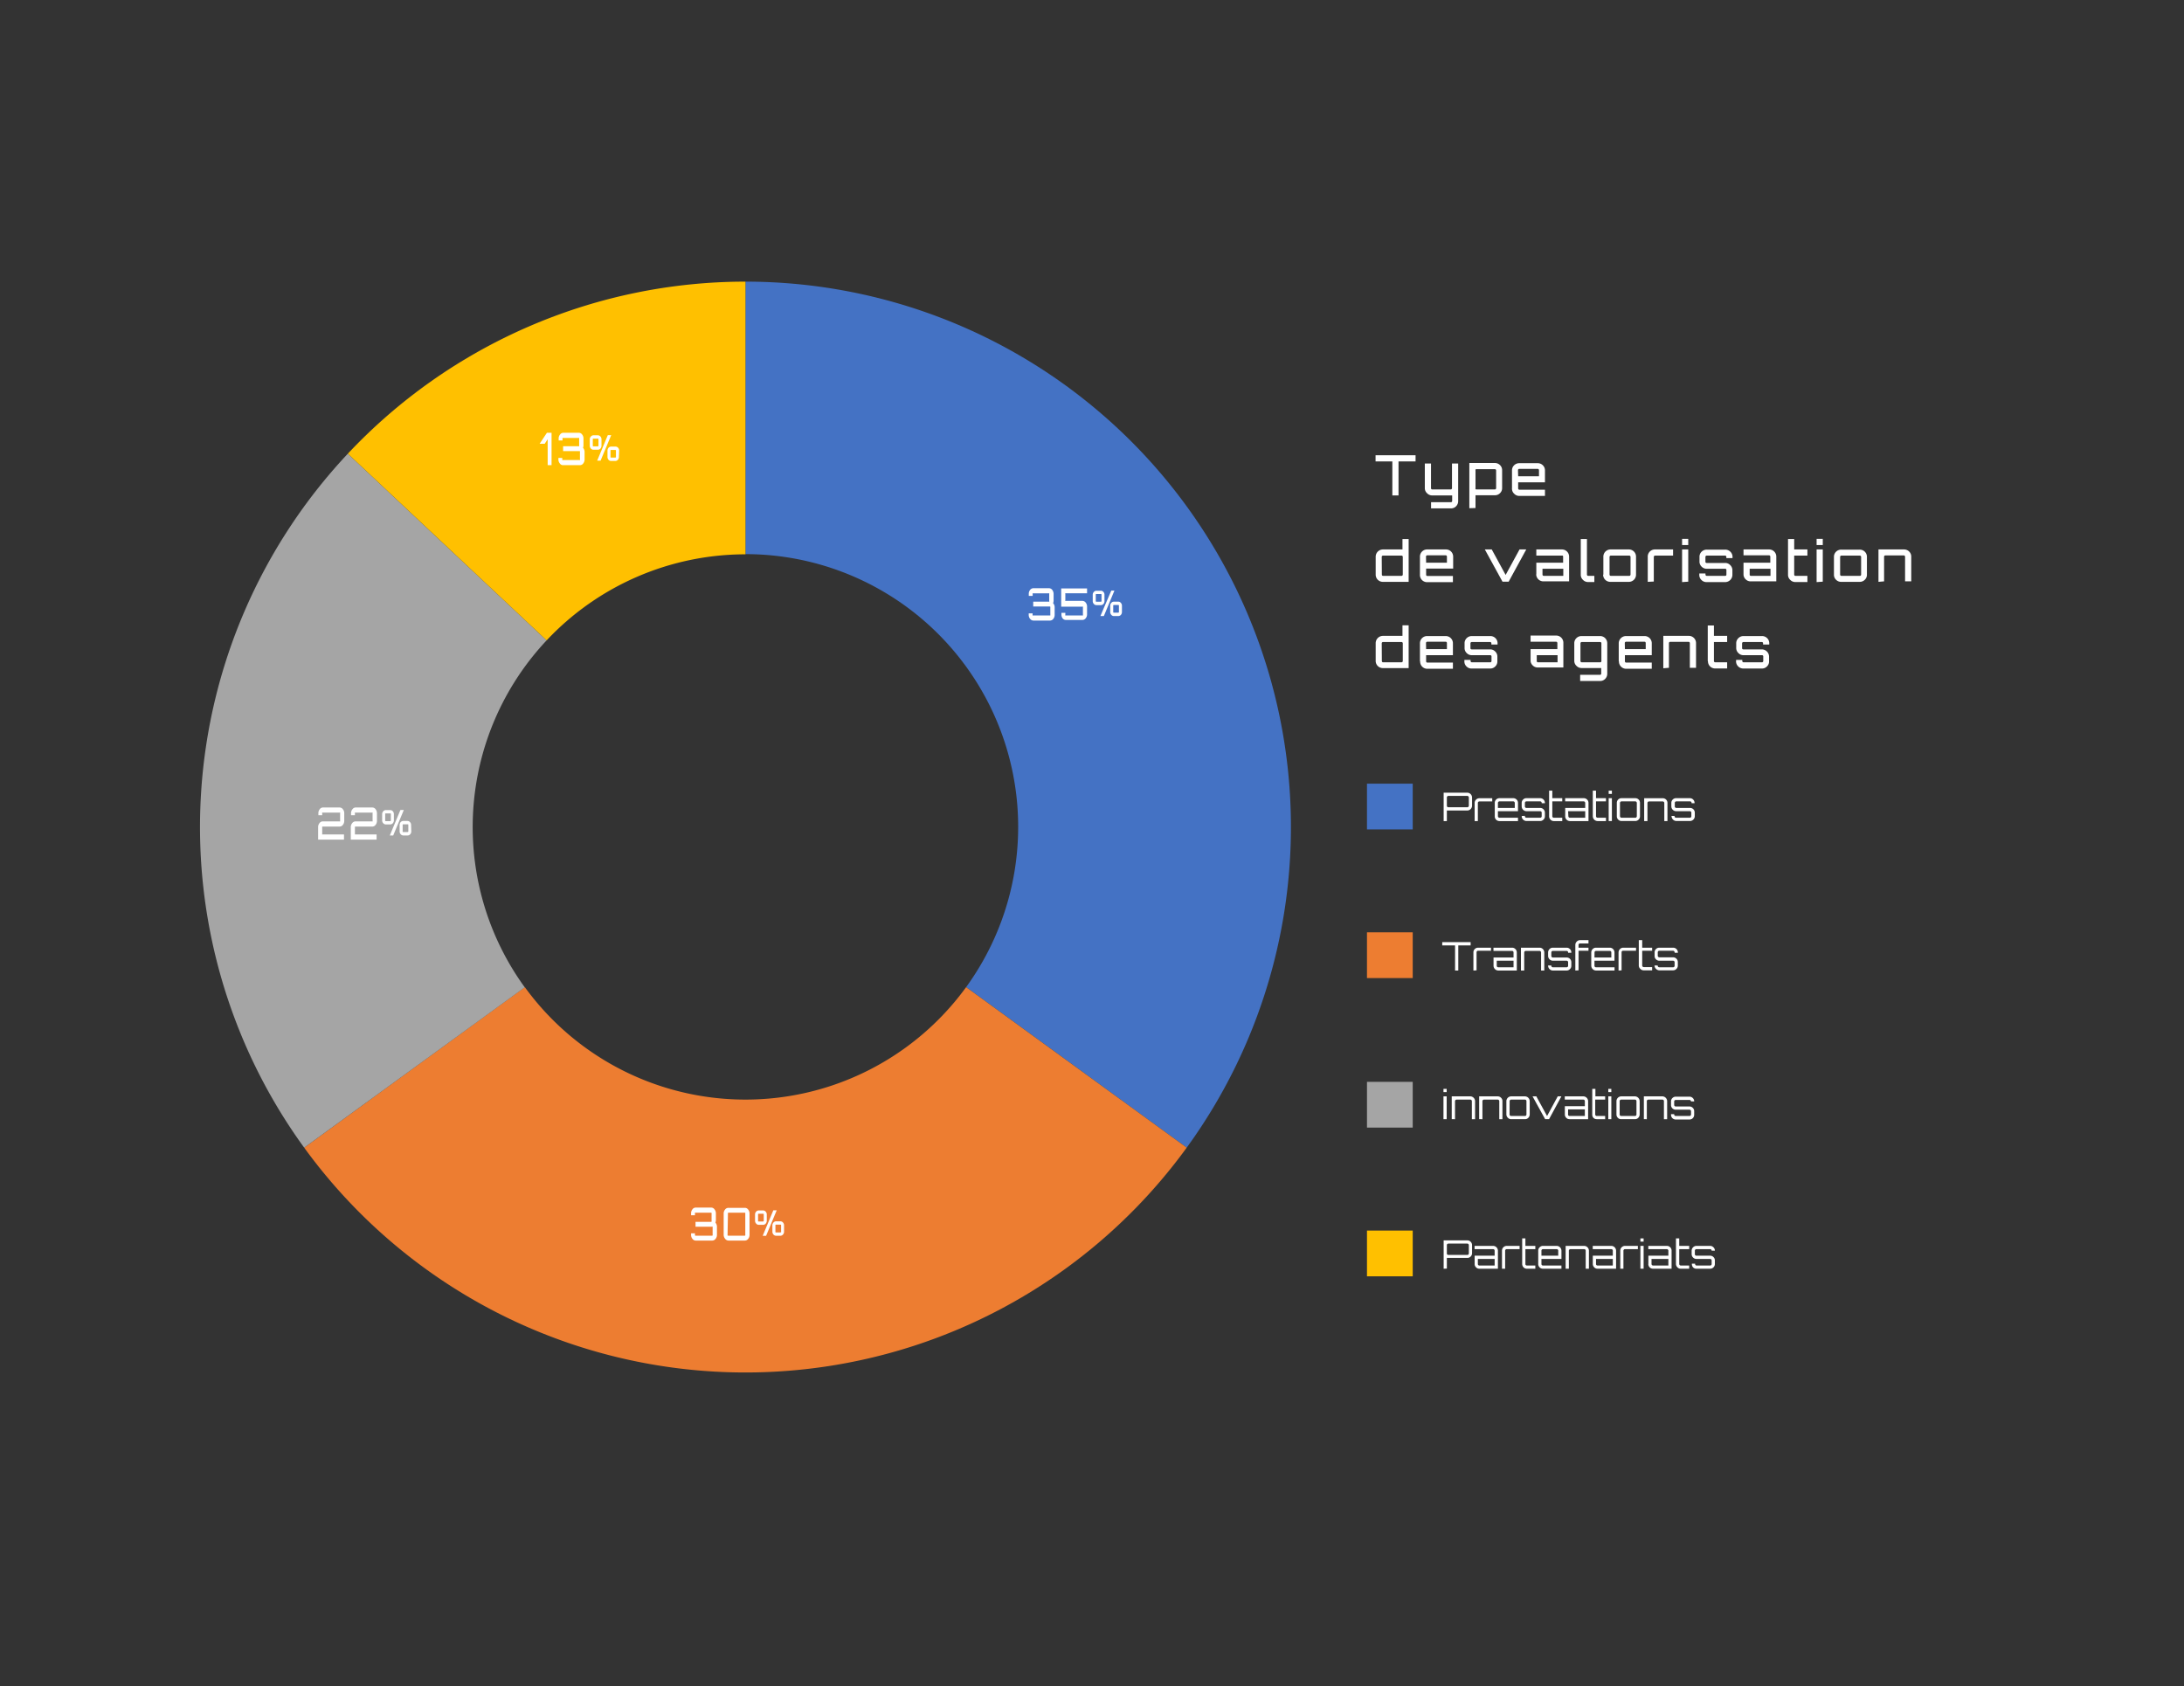 <svg xmlns="http://www.w3.org/2000/svg" viewBox="0 0 353.76 273.15">
  <rect x="0" y="0" width="353.76" height="273.15" fill="#333333" stroke="none"/>
  <title>camenberttype</title>
  <g id="a11342f3-c257-49ab-958d-475e83915c68" data-name="Calque 1">
    <g>
      <path d="M120.75,45.62A88.34,88.34,0,0,1,192.22,185.9l-35.73-26a44.18,44.18,0,0,0-35.74-70.14Z" style="fill: #4472c4;fill-rule: evenodd"/>
      <path d="M192.22,185.9a88.35,88.35,0,0,1-142.95,0l35.74-26a44.17,44.17,0,0,0,71.48,0Z" style="fill: #ed7d31;fill-rule: evenodd"/>
      <path d="M49.27,185.9A88.35,88.35,0,0,1,56.34,73.49l32.2,30.24A44.17,44.17,0,0,0,85,159.93Z" style="fill: #a5a5a5;fill-rule: evenodd"/>
      <path d="M56.34,73.49a88.37,88.37,0,0,1,64.41-27.87V89.79a44.2,44.2,0,0,0-32.21,13.94Z" style="fill: #ffc000;fill-rule: evenodd"/>
      <g>
        <path d="M166.63,99.57v-.22h.63v.22a.24.24,0,0,0,0,.12.13.13,0,0,0,.1,0h2.68a.12.12,0,0,0,.09,0,.24.24,0,0,0,0-.12V98.4a.2.2,0,0,0,0-.11.14.14,0,0,0-.09-.05h-2.68v-.78h2.5a.11.11,0,0,0,.09,0,.15.15,0,0,0,0-.11V96.22a.15.15,0,0,0,0-.11.11.11,0,0,0-.09,0h-2.5a.11.11,0,0,0-.09,0,.15.15,0,0,0,0,.11v.3h-.63v-.3a1,1,0,0,1,.22-.67.68.68,0,0,1,.54-.27h2.5a.68.68,0,0,1,.54.27,1.1,1.1,0,0,1,.22.67V97.3a1.14,1.14,0,0,1-.08.4,1,1,0,0,1,.25.7v1.17a1,1,0,0,1-.22.68.68.68,0,0,1-.53.27h-2.68a.68.68,0,0,1-.54-.27A1,1,0,0,1,166.63,99.57Z" style="fill: #fff"/>
        <path d="M171.93,99.57v-.3h.63v.3a.17.17,0,0,0,0,.12.1.1,0,0,0,.09,0h2.67a.1.1,0,0,0,.09,0,.17.17,0,0,0,0-.12V98.38a.15.15,0,0,0,0-.11.11.11,0,0,0-.09,0h-3.43v-.79h0a1,1,0,0,1,0-.16v-2h4.19v.78h-3.43a.11.11,0,0,0-.09,0,.15.15,0,0,0,0,.11v1a.17.17,0,0,0,0,.12.1.1,0,0,0,.09,0h2.67a.69.69,0,0,1,.54.28,1,1,0,0,1,.22.67v1.19a1,1,0,0,1-.22.68.68.68,0,0,1-.54.27h-2.67a.67.67,0,0,1-.54-.27A1,1,0,0,1,171.93,99.57Z" style="fill: #fff"/>
        <path d="M178.9,97.35a.67.67,0,0,1-.17.48.54.54,0,0,1-.42.19h-.7a.56.56,0,0,1-.43-.19.68.68,0,0,1-.18-.48v-1a.64.64,0,0,1,.18-.47.56.56,0,0,1,.43-.19h.7a.55.55,0,0,1,.42.19.65.65,0,0,1,.17.47Zm-.48,0v-1c0-.08,0-.13-.12-.13h-.69c-.08,0-.12,0-.12.13v1a.11.11,0,0,0,.12.12h.69A.11.11,0,0,0,178.42,97.35Zm2.09-1.68-1.71,4.12h-.56L180,95.67Zm1.22,3.45a.72.72,0,0,1-.17.48.56.56,0,0,1-.43.19h-.7a.54.54,0,0,1-.42-.19.68.68,0,0,1-.18-.48v-1a.67.67,0,0,1,.18-.47.54.54,0,0,1,.42-.19h.7a.52.52,0,0,1,.42.19.67.67,0,0,1,.18.47Zm-.49,0v-1c0-.08,0-.12-.11-.12h-.7c-.07,0-.11,0-.11.12v1c0,.08,0,.12.11.12h.7C181.2,99.24,181.24,99.2,181.24,99.12Z" style="fill: #fff"/>
      </g>
      <g>
        <path d="M87.41,71.88l1.18-1.78h.75v5.25h-.63v-4.2l-.48.73Z" style="fill: #fff"/>
        <path d="M90.45,74.4v-.22h.63v.22a.25.25,0,0,0,0,.12.11.11,0,0,0,.09,0h2.68a.11.11,0,0,0,.09,0,.17.17,0,0,0,0-.12V73.23a.15.15,0,0,0,0-.11s0-.05-.09-.05H91.21v-.79h2.51a.12.12,0,0,0,.09,0,.25.25,0,0,0,0-.12V71.05a.21.21,0,0,0,0-.11.14.14,0,0,0-.09,0H91.21a.14.14,0,0,0-.09,0,.21.21,0,0,0,0,.11v.3h-.63v-.3a1,1,0,0,1,.23-.67.66.66,0,0,1,.53-.28h2.5a.66.66,0,0,1,.54.28,1,1,0,0,1,.22.67v1.07a1.18,1.18,0,0,1-.07.41,1.05,1.05,0,0,1,.25.7V74.4a1.06,1.06,0,0,1-.22.67.66.66,0,0,1-.54.28H91.21a.63.63,0,0,1-.53-.28A1,1,0,0,1,90.45,74.4Z" style="fill: #fff"/>
        <path d="M97.43,72.18a.72.72,0,0,1-.17.48.59.59,0,0,1-.43.19h-.69a.57.57,0,0,1-.43-.19.68.68,0,0,1-.18-.48v-1a.64.64,0,0,1,.18-.47.55.55,0,0,1,.43-.2h.69a.57.57,0,0,1,.43.2.7.7,0,0,1,.17.47Zm-.49,0v-1c0-.08,0-.13-.11-.13h-.7c-.07,0-.11,0-.11.13v1c0,.08,0,.12.11.12h.7C96.9,72.3,96.94,72.26,96.94,72.18ZM99,70.49l-1.72,4.13h-.55l1.72-4.13ZM100.25,74a.67.67,0,0,1-.17.48.54.54,0,0,1-.42.19H99a.56.56,0,0,1-.43-.19.72.72,0,0,1-.17-.48v-1a.71.71,0,0,1,.17-.47.56.56,0,0,1,.43-.19h.7a.55.55,0,0,1,.42.19.67.67,0,0,1,.17.47Zm-.48,0v-1a.11.11,0,0,0-.12-.12H99c-.07,0-.11,0-.11.12v1c0,.08,0,.12.11.12h.69A.11.11,0,0,0,99.77,74Z" style="fill: #fff"/>
      </g>
      <g>
        <path d="M51.53,136v-2a1,1,0,0,1,.22-.67.66.66,0,0,1,.53-.28H55a.09.09,0,0,0,.09,0,.14.14,0,0,0,0-.11v-1.19a.17.17,0,0,0,0-.12.1.1,0,0,0-.09,0H52.28a.12.12,0,0,0-.09,0,.21.21,0,0,0,0,.12v.3h-.62v-.3a1,1,0,0,1,.22-.67.63.63,0,0,1,.53-.28H55a.66.66,0,0,1,.54.28,1,1,0,0,1,.22.67v1.19a1,1,0,0,1-.22.67.66.66,0,0,1-.54.28H52.28a.11.11,0,0,0-.09.05.18.18,0,0,0,0,.11v1a.21.21,0,0,0,0,.11.14.14,0,0,0,.09,0h3.44V136Z" style="fill: #fff"/>
        <path d="M56.82,136v-2a1,1,0,0,1,.23-.67.66.66,0,0,1,.53-.28h2.68a.1.1,0,0,0,.09,0,.14.14,0,0,0,0-.11v-1.19a.17.17,0,0,0,0-.12.11.11,0,0,0-.09,0H57.58a.12.12,0,0,0-.09,0,.21.21,0,0,0,0,.12v.3h-.63v-.3a1,1,0,0,1,.23-.67.63.63,0,0,1,.53-.28h2.68a.66.66,0,0,1,.54.28,1.08,1.08,0,0,1,.22.67v1.19a1.06,1.06,0,0,1-.22.67.66.66,0,0,1-.54.28H57.58a.11.11,0,0,0-.09.05.18.18,0,0,0,0,.11v1a.21.21,0,0,0,0,.11.14.14,0,0,0,.09,0H61V136Z" style="fill: #fff"/>
        <path d="M63.8,132.88a.71.71,0,0,1-.17.47.56.56,0,0,1-.43.19h-.69a.54.54,0,0,1-.43-.19.67.67,0,0,1-.18-.47v-1a.67.67,0,0,1,.18-.47.54.54,0,0,1,.43-.19h.69a.56.56,0,0,1,.43.19.71.71,0,0,1,.17.47Zm-.49,0v-1c0-.08,0-.12-.11-.12h-.7c-.07,0-.11,0-.11.12v1c0,.08,0,.13.11.13h.7C63.27,133,63.31,133,63.31,132.87Zm2.1-1.68-1.72,4.13h-.55l1.72-4.13Zm1.21,3.45a.67.67,0,0,1-.17.48.55.55,0,0,1-.42.2h-.7a.57.57,0,0,1-.43-.2.72.72,0,0,1-.17-.48v-1a.72.72,0,0,1,.17-.48.59.59,0,0,1,.43-.19H66a.56.56,0,0,1,.42.2.65.65,0,0,1,.17.47Zm-.48,0v-1c0-.09,0-.13-.12-.13h-.69c-.07,0-.11,0-.11.13v1c0,.08,0,.13.11.13H66C66.1,134.77,66.14,134.72,66.14,134.64Z" style="fill: #fff"/>
      </g>
      <g>
        <path d="M111.94,200v-.22h.63V200a.2.2,0,0,0,0,.11.14.14,0,0,0,.09.05h2.68a.11.11,0,0,0,.09-.05.15.15,0,0,0,0-.11v-1.17a.17.17,0,0,0,0-.12.1.1,0,0,0-.09,0h-2.68v-.79h2.51a.11.11,0,0,0,.09-.05.15.15,0,0,0,0-.11V196.6a.14.14,0,0,0,0-.11.09.09,0,0,0-.09-.05h-2.51a.12.12,0,0,0-.09,0,.21.21,0,0,0,0,.12v.29h-.63v-.29a1,1,0,0,1,.22-.67.63.63,0,0,1,.53-.28h2.51a.63.63,0,0,1,.53.28,1,1,0,0,1,.23.67v1.07a1.19,1.19,0,0,1-.08.41,1,1,0,0,1,.25.7V200a1,1,0,0,1-.22.67.69.69,0,0,1-.54.28h-2.68a.66.66,0,0,1-.53-.28A1,1,0,0,1,111.94,200Z" style="fill: #fff"/>
        <path d="M117.22,200V196.6a1,1,0,0,1,.22-.67.66.66,0,0,1,.54-.28h2.68a.65.65,0,0,1,.53.28,1,1,0,0,1,.22.67V200a1,1,0,0,1-.22.67.67.67,0,0,1-.53.28H118a.69.69,0,0,1-.54-.28A1,1,0,0,1,117.22,200Zm.63,0a.2.2,0,0,0,0,.11.14.14,0,0,0,.1.05h2.68a.14.14,0,0,0,.09-.05.2.2,0,0,0,0-.11V196.6a.2.2,0,0,0,0-.11.14.14,0,0,0-.09-.05H118a.11.11,0,0,0-.09.05.15.15,0,0,0,0,.11Z" style="fill: #fff"/>
        <path d="M124.2,197.73a.71.71,0,0,1-.17.47.57.57,0,0,1-.43.2h-.69a.55.55,0,0,1-.43-.2.67.67,0,0,1-.18-.47v-1a.67.67,0,0,1,.18-.47.57.57,0,0,1,.43-.19h.69a.57.57,0,0,1,.43.2.67.67,0,0,1,.17.46Zm-.49,0v-1c0-.08,0-.12-.11-.12h-.7c-.07,0-.11,0-.11.12v1c0,.09,0,.13.11.13h.7C123.67,197.85,123.71,197.81,123.71,197.72Zm2.1-1.68-1.72,4.13h-.55l1.72-4.13ZM127,199.5a.67.67,0,0,1-.17.47.55.55,0,0,1-.42.2h-.7a.57.57,0,0,1-.43-.2.71.71,0,0,1-.17-.47v-1a.68.68,0,0,1,.17-.47.57.57,0,0,1,.43-.2h.7a.56.56,0,0,1,.42.2.65.65,0,0,1,.17.47Zm-.48,0v-1c0-.09,0-.13-.12-.13h-.69c-.07,0-.11,0-.11.13v1c0,.09,0,.13.11.13h.69C126.5,199.62,126.54,199.58,126.54,199.49Z" style="fill: #fff"/>
      </g>
    </g>
  </g>
  <g id="b67939aa-24df-4493-bd80-a50a82eb39b2" data-name="Calque 2">
    <g>
      <path d="M222.81,74.74v-1h6.48v1h-2.76v5.51h-1V74.74Z" style="fill: #fff"/>
      <path d="M230.79,79.08v-4h1v4a.18.18,0,0,0,.06.14.2.2,0,0,0,.14.06h3a.2.2,0,0,0,.14-.06.18.18,0,0,0,.06-.14v-4h1v6.1a1.16,1.16,0,0,1-.34.83,1.13,1.13,0,0,1-.83.34h-3.22v-1h3.22a.2.2,0,0,0,.14-.06.18.18,0,0,0,.06-.14v-.9H232a1.12,1.12,0,0,1-.83-.34A1.1,1.1,0,0,1,230.79,79.08Z" style="fill: #fff"/>
      <path d="M238,82.32V75h4.14a1.16,1.16,0,0,1,.83.34,1.13,1.13,0,0,1,.34.83v2.88a1.1,1.1,0,0,1-.34.83,1.12,1.12,0,0,1-.83.34H239v2.07Zm1-3.24a.17.17,0,0,0,0,.14.2.2,0,0,0,.14.06h3a.21.21,0,0,0,.2-.2V76.2a.2.2,0,0,0-.06-.14.18.18,0,0,0-.14-.06h-3a.2.2,0,0,0-.14.06.19.19,0,0,0,0,.14Z" style="fill: #fff"/>
      <path d="M244.91,79.08V76.2a1.13,1.13,0,0,1,.34-.83,1.17,1.17,0,0,1,.83-.34h3a1.16,1.16,0,0,1,.83.34,1.13,1.13,0,0,1,.34.83v1.93h-4.34v1a.21.21,0,0,0,.2.2h4.14v1h-4.14a1.13,1.13,0,0,1-.83-.34A1.1,1.1,0,0,1,244.91,79.08Zm1-1.93h3.37v-1a.2.2,0,0,0-.06-.14.18.18,0,0,0-.14-.06h-3a.21.21,0,0,0-.2.2Z" style="fill: #fff"/>
      <path d="M222.83,93.08V90.2A1.18,1.18,0,0,1,224,89h3.17V87.32h1v6.93H224a1.16,1.16,0,0,1-1.17-1.17Zm1,0a.18.18,0,0,0,.06.14.16.16,0,0,0,.13.06h3a.21.21,0,0,0,.2-.2V90.2a.2.2,0,0,0-.06-.14A.17.17,0,0,0,227,90h-3a.16.16,0,0,0-.13.06.2.2,0,0,0-.06.14Z" style="fill: #fff"/>
      <path d="M230,93.08V90.2A1.16,1.16,0,0,1,231.22,89h3a1.16,1.16,0,0,1,1.16,1.17v1.93H231v1a.18.18,0,0,0,.06.14.2.2,0,0,0,.14.06h4.14v1h-4.13A1.16,1.16,0,0,1,230,93.08Zm1-1.93h3.37v-1a.2.2,0,0,0-.06-.14.18.18,0,0,0-.13-.06h-3a.21.21,0,0,0-.2.2Z" style="fill: #fff"/>
      <path d="M240.51,89h1.12l2.25,4.13L246.13,89h1.09l-2.85,5.22h-1Z" style="fill: #fff"/>
      <path d="M248.85,93.08V91.15h4.34v-1a.2.2,0,0,0-.06-.14A.18.18,0,0,0,253,90h-4.15V89H253a1.16,1.16,0,0,1,1.16,1.17v4H250a1.16,1.16,0,0,1-1.17-1.17Zm1,0a.21.21,0,0,0,.2.2h3.17V92.13h-3.37Z" style="fill: #fff"/>
      <path d="M256.05,93.08V87.32h1v5.76a.21.21,0,0,0,.2.2h1v1h-1a1.13,1.13,0,0,1-.83-.34A1.1,1.1,0,0,1,256.05,93.08Z" style="fill: #fff"/>
      <path d="M259.71,93.08V90.2A1.16,1.16,0,0,1,260.88,89h3A1.16,1.16,0,0,1,265,90.2v2.88a1.16,1.16,0,0,1-1.16,1.17h-3a1.16,1.16,0,0,1-1.17-1.17Zm1,0a.21.21,0,0,0,.2.2h3a.21.21,0,0,0,.2-.2V90.2a.2.2,0,0,0-.06-.14.18.18,0,0,0-.14-.06h-3a.21.21,0,0,0-.2.2Z" style="fill: #fff"/>
      <path d="M266.9,94.25v-4A1.16,1.16,0,0,1,268.07,89H271v1h-2.92a.21.21,0,0,0-.2.2v4Z" style="fill: #fff"/>
      <path d="M272.46,88.29v-1h1v1Zm0,6V89h1v5.22Z" style="fill: #fff"/>
      <path d="M275.25,93.08v-.19h1v.19a.21.21,0,0,0,.2.2h3a.2.2,0,0,0,.14-.06.22.22,0,0,0,.05-.14v-.76a.17.17,0,0,0-.05-.13.2.2,0,0,0-.14-.06h-3a1.14,1.14,0,0,1-.83-.35,1.1,1.1,0,0,1-.34-.83V90.2a1.12,1.12,0,0,1,.34-.83,1.16,1.16,0,0,1,.83-.34h3a1.16,1.16,0,0,1,.83.34,1.14,1.14,0,0,1,.35.83v.2h-1v-.2a.19.19,0,0,0-.05-.14.2.2,0,0,0-.14-.06h-3a.21.21,0,0,0-.2.2V91a.2.2,0,0,0,.06.14.22.22,0,0,0,.14.05h3a1.1,1.1,0,0,1,.82.35,1.13,1.13,0,0,1,.35.83v.75a1.18,1.18,0,0,1-1.18,1.17h-3a1.12,1.12,0,0,1-.83-.34A1.1,1.1,0,0,1,275.25,93.08Z" style="fill: #fff"/>
      <path d="M282.41,93.08V91.15h4.34v-1a.21.21,0,0,0-.2-.2h-4.14V89h4.14a1.16,1.16,0,0,1,.83.34,1.13,1.13,0,0,1,.34.83v4h-4.14a1.12,1.12,0,0,1-.83-.34A1.1,1.1,0,0,1,282.41,93.08Zm1,0a.22.22,0,0,0,.05.14.2.2,0,0,0,.15.06h3.17V92.13h-3.37Z" style="fill: #fff"/>
      <path d="M289.62,93.08V87.32h1V89h2.14v1h-2.14v3.08a.18.18,0,0,0,.06.14.17.17,0,0,0,.14.06h1.94v1h-1.94a1.12,1.12,0,0,1-.83-.34A1.1,1.1,0,0,1,289.62,93.08Z" style="fill: #fff"/>
      <path d="M294.25,88.29v-1h1v1Zm0,6V89h1v5.22Z" style="fill: #fff"/>
      <path d="M297.06,93.08V90.2a1.13,1.13,0,0,1,.34-.83,1.17,1.17,0,0,1,.83-.34h3a1.16,1.16,0,0,1,.83.34,1.13,1.13,0,0,1,.34.83v2.88a1.1,1.1,0,0,1-.34.83,1.13,1.13,0,0,1-.83.34h-3a1.13,1.13,0,0,1-.83-.34A1.1,1.1,0,0,1,297.06,93.08Zm1,0a.21.21,0,0,0,.2.2h3a.2.2,0,0,0,.14-.06.18.18,0,0,0,.06-.14V90.2a.21.21,0,0,0-.2-.2h-3a.18.18,0,0,0-.14.06.2.2,0,0,0-.06.14Z" style="fill: #fff"/>
      <path d="M304.27,94.25V89h4.14a1.16,1.16,0,0,1,.83.34,1.13,1.13,0,0,1,.34.83v4h-1v-4a.21.21,0,0,0-.2-.2h-3a.21.21,0,0,0-.2.2v4Z" style="fill: #fff"/>
      <path d="M222.83,107.08V104.2A1.18,1.18,0,0,1,224,103h3.17v-1.71h1v6.93H224a1.16,1.16,0,0,1-1.17-1.17Zm1,0a.18.18,0,0,0,.06.14.16.16,0,0,0,.13.06h3a.21.21,0,0,0,.2-.2V104.2a.2.2,0,0,0-.06-.14A.17.17,0,0,0,227,104h-3a.16.16,0,0,0-.13.06.2.2,0,0,0-.06.14Z" style="fill: #fff"/>
      <path d="M230,107.08V104.2a1.16,1.16,0,0,1,1.18-1.17h3a1.16,1.16,0,0,1,1.16,1.17v1.93H231v1a.18.18,0,0,0,.06.14.2.2,0,0,0,.14.06h4.14v1h-4.13a1.16,1.16,0,0,1-1.18-1.17Zm1-1.93h3.37v-1a.2.2,0,0,0-.06-.14.18.18,0,0,0-.13-.06h-3a.21.21,0,0,0-.2.2Z" style="fill: #fff"/>
      <path d="M237.2,107.08v-.19h1v.19a.21.21,0,0,0,.2.2h3a.18.18,0,0,0,.13-.06.18.18,0,0,0,.06-.14v-.76a.21.21,0,0,0-.05-.13.2.2,0,0,0-.14-.06h-3a1.13,1.13,0,0,1-.83-.35,1.1,1.1,0,0,1-.34-.83v-.75a1.12,1.12,0,0,1,.34-.83,1.16,1.16,0,0,1,.83-.34h3a1.16,1.16,0,0,1,.83.34,1.13,1.13,0,0,1,.34.83v.2h-1v-.2a.24.24,0,0,0-.05-.14.2.2,0,0,0-.14-.06h-3a.21.21,0,0,0-.2.2V105a.2.2,0,0,0,.06.14.22.22,0,0,0,.14.05h3a1.1,1.1,0,0,1,.82.35,1.12,1.12,0,0,1,.34.83v.75a1.1,1.1,0,0,1-.34.83,1.12,1.12,0,0,1-.83.34h-3a1.12,1.12,0,0,1-.83-.34A1.1,1.1,0,0,1,237.2,107.08Z" style="fill: #fff"/>
      <path d="M247.92,107.08v-1.93h4.34v-1a.21.21,0,0,0-.2-.2h-4.14v-1h4.14a1.16,1.16,0,0,1,1.17,1.17v4h-4.14a1.12,1.12,0,0,1-.83-.34A1.1,1.1,0,0,1,247.92,107.08Zm1,0a.22.22,0,0,0,.05.14.2.2,0,0,0,.15.06h3.17v-1.15h-3.37Z" style="fill: #fff"/>
      <path d="M255,107.08V104.2a1.13,1.13,0,0,1,.34-.83,1.16,1.16,0,0,1,.83-.34h3a1.16,1.16,0,0,1,1.17,1.17v2.06h0v2.88a1.16,1.16,0,0,1-.34.83,1.13,1.13,0,0,1-.83.34h-3.22v-1h3.22a.2.2,0,0,0,.14-.06.17.17,0,0,0,.05-.14v-.9h-3.16a1.12,1.12,0,0,1-.83-.34A1.1,1.1,0,0,1,255,107.08Zm1,0a.21.21,0,0,0,.2.2h3a.2.2,0,0,0,.14-.06.17.17,0,0,0,.05-.14V104.2a.19.19,0,0,0-.05-.14.2.2,0,0,0-.14-.06h-3a.18.18,0,0,0-.14.06.2.2,0,0,0-.06.14Z" style="fill: #fff"/>
      <path d="M262.2,107.08V104.2a1.18,1.18,0,0,1,1.18-1.17h3a1.16,1.16,0,0,1,1.17,1.17v1.93h-4.35v1a.18.18,0,0,0,.06.14.2.2,0,0,0,.14.06h4.15v1h-4.14a1.18,1.18,0,0,1-1.18-1.17Zm1-1.93h3.37v-1a.24.24,0,0,0-.05-.14.2.2,0,0,0-.14-.06h-3a.21.21,0,0,0-.2.2Z" style="fill: #fff"/>
      <path d="M269.42,108.25V103h4.13a1.16,1.16,0,0,1,1.17,1.17v4h-1v-4a.2.2,0,0,0-.06-.14.18.18,0,0,0-.14-.06h-3a.18.18,0,0,0-.13.06.2.2,0,0,0-.06.14v4Z" style="fill: #fff"/>
      <path d="M276.62,107.08v-5.76h1V103h2.14v1h-2.14v3.08a.18.18,0,0,0,.06.14.2.2,0,0,0,.14.06h1.94v1h-1.94a1.16,1.16,0,0,1-1.17-1.17Z" style="fill: #fff"/>
      <path d="M281.21,107.08v-.19h1v.19a.21.21,0,0,0,.2.2h3a.21.21,0,0,0,.2-.2v-.76a.21.21,0,0,0-.05-.13.2.2,0,0,0-.15-.06h-3a1.13,1.13,0,0,1-.83-.35,1.11,1.11,0,0,1-.35-.83v-.75a1.13,1.13,0,0,1,.35-.83,1.16,1.16,0,0,1,.83-.34h3a1.16,1.16,0,0,1,.83.34,1.13,1.13,0,0,1,.34.83v.2h-1v-.2a.24.24,0,0,0-.05-.14.2.2,0,0,0-.15-.06h-3a.21.21,0,0,0-.2.2V105a.2.2,0,0,0,.06.14.22.22,0,0,0,.14.05h3a1.18,1.18,0,0,1,1.17,1.18v.75a1.1,1.1,0,0,1-.34.83,1.12,1.12,0,0,1-.83.34h-3a1.18,1.18,0,0,1-1.18-1.17Z" style="fill: #fff"/>
    </g>
    <rect x="221.42" y="126.94" width="7.41" height="7.41" style="fill: #4472c4"/>
    <g>
      <path d="M233.84,133v-4.6h3.83a.79.79,0,0,1,.77.77v1.35a.79.79,0,0,1-.77.77h-3.06l-.25,0V133Zm.52-2.48a.21.21,0,0,0,.07.17.24.24,0,0,0,.18.07h3.06a.21.21,0,0,0,.17-.07.21.21,0,0,0,.08-.17v-1.35a.25.25,0,0,0-.08-.17.21.21,0,0,0-.17-.08h-3.06a.25.25,0,0,0-.18.08.23.23,0,0,0-.07.17Z" style="fill: #fff"/>
      <path d="M238.86,133v-2.93a.77.77,0,0,1,.77-.77h2.08v.52h-2.08a.24.24,0,0,0-.25.25V133Z" style="fill: #fff"/>
      <path d="M242.12,132.21v-2.15a.75.75,0,0,1,.22-.55.77.77,0,0,1,.55-.22h2.21a.75.75,0,0,1,.55.22.76.76,0,0,1,.23.55v1.34h-3.25v.81a.25.25,0,0,0,.08.18.23.23,0,0,0,.17.07h3V133h-3a.78.78,0,0,1-.55-.23A.74.74,0,0,1,242.12,132.21Zm.51-1.34h2.73v-.81a.29.29,0,0,0-.07-.18.24.24,0,0,0-.18-.07h-2.23a.23.23,0,0,0-.17.07.25.25,0,0,0-.08.18Z" style="fill: #fff"/>
      <path d="M246.51,132.21v-.05H247v.05a.29.29,0,0,0,.07.18.24.24,0,0,0,.18.07h2.22a.24.24,0,0,0,.25-.25v-.56a.24.24,0,0,0-.25-.25h-2.22a.79.79,0,0,1-.77-.77v-.57a.76.76,0,0,1,.23-.55.73.73,0,0,1,.54-.22h2.22a.77.77,0,0,1,.77.77v.05h-.52v-.05a.24.24,0,0,0-.25-.25h-2.22a.24.24,0,0,0-.18.07.29.29,0,0,0-.07.18v.57a.28.28,0,0,0,.07.17.24.24,0,0,0,.18.07h2.22a.77.77,0,0,1,.77.78v.56a.71.71,0,0,1-.23.55.74.74,0,0,1-.54.23h-2.22a.79.79,0,0,1-.77-.78Z" style="fill: #fff"/>
      <path d="M250.92,132.21v-4.14h.52v1.22h1.61v.52h-1.61v2.4a.24.24,0,0,0,.25.25h1.36V133h-1.36a.73.73,0,0,1-.54-.23A.75.75,0,0,1,250.92,132.21Z" style="fill: #fff"/>
      <path d="M253.53,132.21v-1.34h3.24v-.81a.25.25,0,0,0-.08-.18.21.21,0,0,0-.17-.07h-3v-.52h3a.75.75,0,0,1,.55.22.76.76,0,0,1,.23.55V133h-3a.78.78,0,0,1-.55-.23A.74.74,0,0,1,253.53,132.21Zm.51,0a.25.25,0,0,0,.08.18.23.23,0,0,0,.17.07h2.48V131.4H254Z" style="fill: #fff"/>
      <path d="M258,132.21v-4.14h.52v1.22h1.61v.52h-1.61v2.4a.25.25,0,0,0,.08.18.23.23,0,0,0,.17.07h1.36V133h-1.36a.79.79,0,0,1-.77-.78Z" style="fill: #fff"/>
      <path d="M260.57,128.6v-.53h.52v.53Zm0,4.39v-3.7h.52V133Z" style="fill: #fff"/>
      <path d="M261.89,132.21v-2.15a.75.75,0,0,1,.77-.77h2.21a.75.75,0,0,1,.77.77v2.15a.74.74,0,0,1-.22.55.76.76,0,0,1-.55.23h-2.21a.76.76,0,0,1-.55-.23A.74.74,0,0,1,261.89,132.21Zm.51,0a.25.25,0,0,0,.08.18.23.23,0,0,0,.17.07h2.23a.22.22,0,0,0,.17-.07.25.25,0,0,0,.08-.18v-2.15a.25.25,0,0,0-.08-.18.22.22,0,0,0-.17-.07h-2.23a.23.23,0,0,0-.17.07.25.25,0,0,0-.08.18Z" style="fill: #fff"/>
      <path d="M266.32,133v-3.7h3a.75.75,0,0,1,.77.77V133h-.51v-2.93a.25.25,0,0,0-.08-.18.22.22,0,0,0-.17-.07h-2.23a.22.22,0,0,0-.17.07.25.25,0,0,0-.08.18V133Z" style="fill: #fff"/>
      <path d="M270.72,132.21v-.05h.52v.05a.24.24,0,0,0,.25.25h2.22a.24.24,0,0,0,.25-.25v-.56a.24.24,0,0,0-.25-.25h-2.22a.79.79,0,0,1-.77-.77v-.57a.76.76,0,0,1,.23-.55.73.73,0,0,1,.54-.22h2.21a.74.74,0,0,1,.55.22.76.76,0,0,1,.23.55v.05H274v-.05a.24.24,0,0,0-.25-.25h-2.22a.24.24,0,0,0-.25.25v.57a.23.23,0,0,0,.07.17.24.24,0,0,0,.18.07h2.22a.77.77,0,0,1,.77.78v.56a.79.79,0,0,1-.78.78h-2.21a.79.79,0,0,1-.77-.78Z" style="fill: #fff"/>
    </g>
    <rect x="221.42" y="151.02" width="7.41" height="7.41" style="fill: #ed7d31"/>
    <g>
      <path d="M233.61,153.14v-.53h4.6v.53h-2v4.07h-.52v-4.07Z" style="fill: #fff"/>
      <path d="M238.66,157.21v-2.93a.75.75,0,0,1,.77-.77h2.08V154h-2.09a.22.22,0,0,0-.17.07.25.25,0,0,0-.08.18v2.93Z" style="fill: #fff"/>
      <path d="M241.92,156.44V155.1h3.24v-.82a.24.24,0,0,0-.25-.25h-3v-.52h3a.74.74,0,0,1,.55.22.78.78,0,0,1,.23.55v2.93h-3a.79.79,0,0,1-.77-.77Zm.52,0a.23.23,0,0,0,.07.17.24.24,0,0,0,.18.07h2.47v-1.06h-2.72Z" style="fill: #fff"/>
      <path d="M246.36,157.21v-3.7h3a.74.74,0,0,1,.55.22.78.78,0,0,1,.23.55v2.93h-.52v-2.93a.25.25,0,0,0-.08-.18.21.21,0,0,0-.17-.07h-2.23a.23.23,0,0,0-.17.07.25.25,0,0,0-.08.18v2.93Z" style="fill: #fff"/>
      <path d="M250.76,156.44v-.05h.52v.05a.28.28,0,0,0,.07.17.24.24,0,0,0,.18.07h2.22a.24.24,0,0,0,.18-.07.23.23,0,0,0,.07-.17v-.57a.24.24,0,0,0-.25-.25h-2.22a.79.79,0,0,1-.77-.77v-.57a.78.78,0,0,1,.23-.55.73.73,0,0,1,.54-.22h2.22a.73.73,0,0,1,.54.22.74.74,0,0,1,.23.55v.05H254v-.05a.24.24,0,0,0-.25-.25h-2.22a.24.24,0,0,0-.18.07.29.29,0,0,0-.07.18v.57a.26.26,0,0,0,.07.17.25.25,0,0,0,.18.08h2.22a.74.74,0,0,1,.55.22.75.75,0,0,1,.22.55v.57a.7.7,0,0,1-.23.54.74.74,0,0,1-.54.23h-2.22a.79.79,0,0,1-.77-.77Z" style="fill: #fff"/>
      <path d="M255.17,157.21v-4.14a.75.75,0,0,1,.23-.55.73.73,0,0,1,.54-.23h1.36v.53h-1.36a.24.24,0,0,0-.25.25v.44h1.61V154h-1.61v3.18Z" style="fill: #fff"/>
      <path d="M257.75,156.44v-2.16a.78.78,0,0,1,.23-.55.73.73,0,0,1,.54-.22h2.21a.74.74,0,0,1,.55.22.78.78,0,0,1,.23.55v1.34h-3.24v.82a.23.23,0,0,0,.07.17.24.24,0,0,0,.18.07h3v.53h-3a.79.79,0,0,1-.77-.77Zm.52-1.34H261v-.82a.24.24,0,0,0-.25-.25h-2.22a.24.24,0,0,0-.25.25Z" style="fill: #fff"/>
      <path d="M262.17,157.21v-2.93a.78.78,0,0,1,.23-.55.74.74,0,0,1,.55-.22H265V154h-2.09a.24.24,0,0,0-.25.25v2.93Z" style="fill: #fff"/>
      <path d="M265.45,156.44v-4.15H266v1.22h1.61V154H266v2.41a.25.25,0,0,0,.08.17.23.23,0,0,0,.17.07h1.36v.53h-1.35a.75.75,0,0,1-.55-.23A.73.73,0,0,1,265.45,156.44Z" style="fill: #fff"/>
      <path d="M268,156.44v-.05h.51v.05a.25.25,0,0,0,.08.17.23.23,0,0,0,.17.07H271a.24.24,0,0,0,.18-.07.28.28,0,0,0,.07-.17v-.57a.29.29,0,0,0-.07-.18.24.24,0,0,0-.18-.07h-2.23a.76.76,0,0,1-.54-.23.73.73,0,0,1-.22-.54v-.57a.75.75,0,0,1,.77-.77H271a.75.75,0,0,1,.55.22.78.78,0,0,1,.23.55v.05h-.52v-.05a.29.29,0,0,0-.07-.18A.24.24,0,0,0,271,154h-2.23a.23.23,0,0,0-.17.07.25.25,0,0,0-.08.18v.57a.23.23,0,0,0,.08.17.25.25,0,0,0,.17.08H271a.73.73,0,0,1,.54.22.76.76,0,0,1,.23.55v.57a.74.74,0,0,1-.23.54.76.76,0,0,1-.55.23H268.8a.78.78,0,0,1-.55-.23A.73.73,0,0,1,268,156.44Z" style="fill: #fff"/>
    </g>
    <rect x="221.42" y="175.24" width="7.41" height="7.41" style="fill: #a5a5a5"/>
    <g>
      <path d="M233.81,176.9v-.52h.52v.52Zm0,4.39v-3.7h.52v3.7Z" style="fill: #fff"/>
      <path d="M235.15,181.29v-3.7h3a.79.79,0,0,1,.78.77v2.93h-.52v-2.93a.25.25,0,0,0-.08-.17.21.21,0,0,0-.17-.07h-2.23a.23.23,0,0,0-.17.07.25.25,0,0,0-.08.17v2.93Z" style="fill: #fff"/>
      <path d="M239.59,181.29v-3.7h3a.76.76,0,0,1,.55.23.73.73,0,0,1,.22.54v2.93h-.51v-2.93a.25.25,0,0,0-.08-.17.22.22,0,0,0-.17-.07h-2.23a.22.22,0,0,0-.17.07.25.25,0,0,0-.08.17v2.93Z" style="fill: #fff"/>
      <path d="M244,180.52v-2.16a.79.79,0,0,1,.77-.77H247a.79.79,0,0,1,.78.77v2.16a.78.78,0,0,1-.23.55.74.74,0,0,1-.55.22h-2.21a.73.73,0,0,1-.54-.22A.78.78,0,0,1,244,180.52Zm.52,0a.24.24,0,0,0,.25.25H247a.24.24,0,0,0,.25-.25v-2.16a.23.23,0,0,0-.07-.17.24.24,0,0,0-.18-.07h-2.22a.24.24,0,0,0-.18.07.23.23,0,0,0-.07.17Z" style="fill: #fff"/>
      <path d="M248.24,177.59h.61l1.74,3.19,1.73-3.19h.59l-2,3.7h-.63Z" style="fill: #fff"/>
      <path d="M253.47,180.52v-1.34h3.24v-.82a.23.23,0,0,0-.07-.17.24.24,0,0,0-.18-.07h-3v-.53h3a.79.79,0,0,1,.78.77v2.93h-3a.73.73,0,0,1-.54-.22A.78.78,0,0,1,253.47,180.52Zm.52,0a.24.24,0,0,0,.25.25h2.47V179.7H254Z" style="fill: #fff"/>
      <path d="M257.91,180.52v-4.14h.51v1.21H260v.53h-1.61v2.4a.25.25,0,0,0,.08.18.23.23,0,0,0,.17.07H260v.52h-1.35a.74.74,0,0,1-.55-.22A.77.77,0,0,1,257.91,180.52Z" style="fill: #fff"/>
      <path d="M260.51,176.9v-.52H261v.52Zm0,4.39v-3.7H261v3.7Z" style="fill: #fff"/>
      <path d="M261.83,180.52v-2.16a.79.79,0,0,1,.77-.77h2.21a.79.79,0,0,1,.78.77v2.16a.78.78,0,0,1-.23.55.74.74,0,0,1-.55.22H262.6a.73.73,0,0,1-.54-.22A.78.78,0,0,1,261.83,180.52Zm.52,0a.24.24,0,0,0,.25.25h2.22a.24.24,0,0,0,.25-.25v-2.16a.23.23,0,0,0-.07-.17.24.24,0,0,0-.18-.07H262.6a.24.24,0,0,0-.18.07.23.23,0,0,0-.07.17Z" style="fill: #fff"/>
      <path d="M266.27,181.29v-3.7h3a.79.79,0,0,1,.77.77v2.93h-.52v-2.93a.23.23,0,0,0-.07-.17.24.24,0,0,0-.18-.07H267a.24.24,0,0,0-.18.07.23.23,0,0,0-.07.17v2.93Z" style="fill: #fff"/>
      <path d="M270.67,180.52v-.05h.51v.05a.25.25,0,0,0,.08.18.23.23,0,0,0,.17.07h2.23a.21.21,0,0,0,.17-.07.25.25,0,0,0,.08-.18V180a.23.23,0,0,0-.08-.17.21.21,0,0,0-.17-.08h-2.23a.75.75,0,0,1-.76-.77v-.57a.73.73,0,0,1,.22-.54.76.76,0,0,1,.55-.23h2.21a.76.76,0,0,1,.55.23.73.73,0,0,1,.22.54v0h-.51v0a.25.25,0,0,0-.08-.17.21.21,0,0,0-.17-.07h-2.23a.23.23,0,0,0-.17.07.25.25,0,0,0-.08.17v.57a.25.25,0,0,0,.08.18.23.23,0,0,0,.17.07h2.23a.74.74,0,0,1,.54.23.73.73,0,0,1,.22.54v.57a.77.77,0,0,1-.22.55.75.75,0,0,1-.55.22h-2.21a.75.75,0,0,1-.55-.22A.77.77,0,0,1,270.67,180.52Z" style="fill: #fff"/>
    </g>
    <rect x="221.42" y="199.33" width="7.41" height="7.41" style="fill: #ffc000"/>
    <g>
      <path d="M233.84,205.51v-4.59h3.83a.73.73,0,0,1,.54.22.75.75,0,0,1,.23.55V203a.74.74,0,0,1-.23.54.73.73,0,0,1-.54.22h-3.06l-.25,0v1.73Zm.52-2.47a.22.22,0,0,0,.07.17.24.24,0,0,0,.18.07h3.06a.21.21,0,0,0,.17-.07.23.23,0,0,0,.08-.17v-1.35a.25.25,0,0,0-.08-.18.24.24,0,0,0-.17-.07h-3.06a.29.29,0,0,0-.18.07.24.24,0,0,0-.07.18Z" style="fill: #fff"/>
      <path d="M238.86,204.74V203.4h3.24v-.81a.29.29,0,0,0-.07-.18.24.24,0,0,0-.18-.07h-3v-.53h3a.79.79,0,0,1,.78.78v2.92h-3a.73.73,0,0,1-.54-.22A.74.74,0,0,1,238.86,204.74Zm.52,0a.24.24,0,0,0,.25.25h2.47v-1.06h-2.72Z" style="fill: #fff"/>
      <path d="M243.29,205.51v-2.92a.74.74,0,0,1,.22-.55.78.78,0,0,1,.55-.23h2.08v.53h-2.09a.22.22,0,0,0-.17.07.25.25,0,0,0-.08.18v2.92Z" style="fill: #fff"/>
      <path d="M246.56,204.74V200.6h.52v1.21h1.61v.53h-1.61v2.4a.24.24,0,0,0,.25.25h1.36v.52h-1.36a.75.75,0,0,1-.55-.22A.82.82,0,0,1,246.56,204.74Z" style="fill: #fff"/>
      <path d="M249.16,204.74v-2.15a.71.71,0,0,1,.23-.55.74.74,0,0,1,.54-.23h2.21a.79.79,0,0,1,.78.78v1.34h-3.24v.81a.24.24,0,0,0,.07.18.23.23,0,0,0,.17.07h3v.52h-3a.73.73,0,0,1-.54-.22A.74.74,0,0,1,249.16,204.74Zm.52-1.34h2.72v-.81a.24.24,0,0,0-.25-.25h-2.22a.24.24,0,0,0-.25.25Z" style="fill: #fff"/>
      <path d="M253.6,205.51v-3.7h3a.79.79,0,0,1,.77.78v2.92h-.52v-2.92a.29.29,0,0,0-.07-.18.24.24,0,0,0-.18-.07h-2.22a.24.24,0,0,0-.18.07.25.25,0,0,0-.08.18v2.92Z" style="fill: #fff"/>
      <path d="M258,204.74V203.4h3.24v-.81a.24.24,0,0,0-.25-.25h-3v-.53h3a.79.79,0,0,1,.78.78v2.92h-3a.73.73,0,0,1-.54-.22A.78.78,0,0,1,258,204.74Zm.52,0a.24.24,0,0,0,.25.25h2.47v-1.06h-2.72Z" style="fill: #fff"/>
      <path d="M262.45,205.51v-2.92a.74.74,0,0,1,.22-.55.78.78,0,0,1,.55-.23h2.08v.53h-2.09a.23.23,0,0,0-.17.07.25.25,0,0,0-.08.18v2.92Z" style="fill: #fff"/>
      <path d="M265.71,201.12v-.52h.52v.52Zm0,4.39v-3.7h.52v3.7Z" style="fill: #fff"/>
      <path d="M267,204.74V203.4h3.24v-.81a.25.25,0,0,0-.08-.18.21.21,0,0,0-.17-.07h-3v-.53h3a.76.76,0,0,1,.55.23.74.74,0,0,1,.22.55v2.92h-3a.75.75,0,0,1-.77-.77Zm.51,0a.25.25,0,0,0,.08.18.23.23,0,0,0,.17.07h2.48v-1.06h-2.73Z" style="fill: #fff"/>
      <path d="M271.47,204.74V200.6H272v1.21h1.61v.53H272v2.4a.25.25,0,0,0,.08.18.22.22,0,0,0,.17.07h1.36v.52h-1.36a.72.72,0,0,1-.54-.22A.78.78,0,0,1,271.47,204.74Z" style="fill: #fff"/>
      <path d="M274.05,204.74v-.05h.52v.05a.24.24,0,0,0,.25.25H277a.24.24,0,0,0,.25-.25v-.57a.23.23,0,0,0-.07-.17.24.24,0,0,0-.18-.07h-2.22a.79.79,0,0,1-.77-.78v-.56a.79.79,0,0,1,.77-.78H277a.74.74,0,0,1,.54.23.71.71,0,0,1,.23.55v0h-.52v0a.24.24,0,0,0-.25-.25h-2.22a.24.24,0,0,0-.25.25v.56a.24.24,0,0,0,.25.25H277a.75.75,0,0,1,.55.23.73.73,0,0,1,.22.54v.57a.74.74,0,0,1-.23.55.73.73,0,0,1-.54.22h-2.22a.73.73,0,0,1-.54-.22A.78.78,0,0,1,274.05,204.74Z" style="fill: #fff"/>
    </g>
  </g>
</svg>
